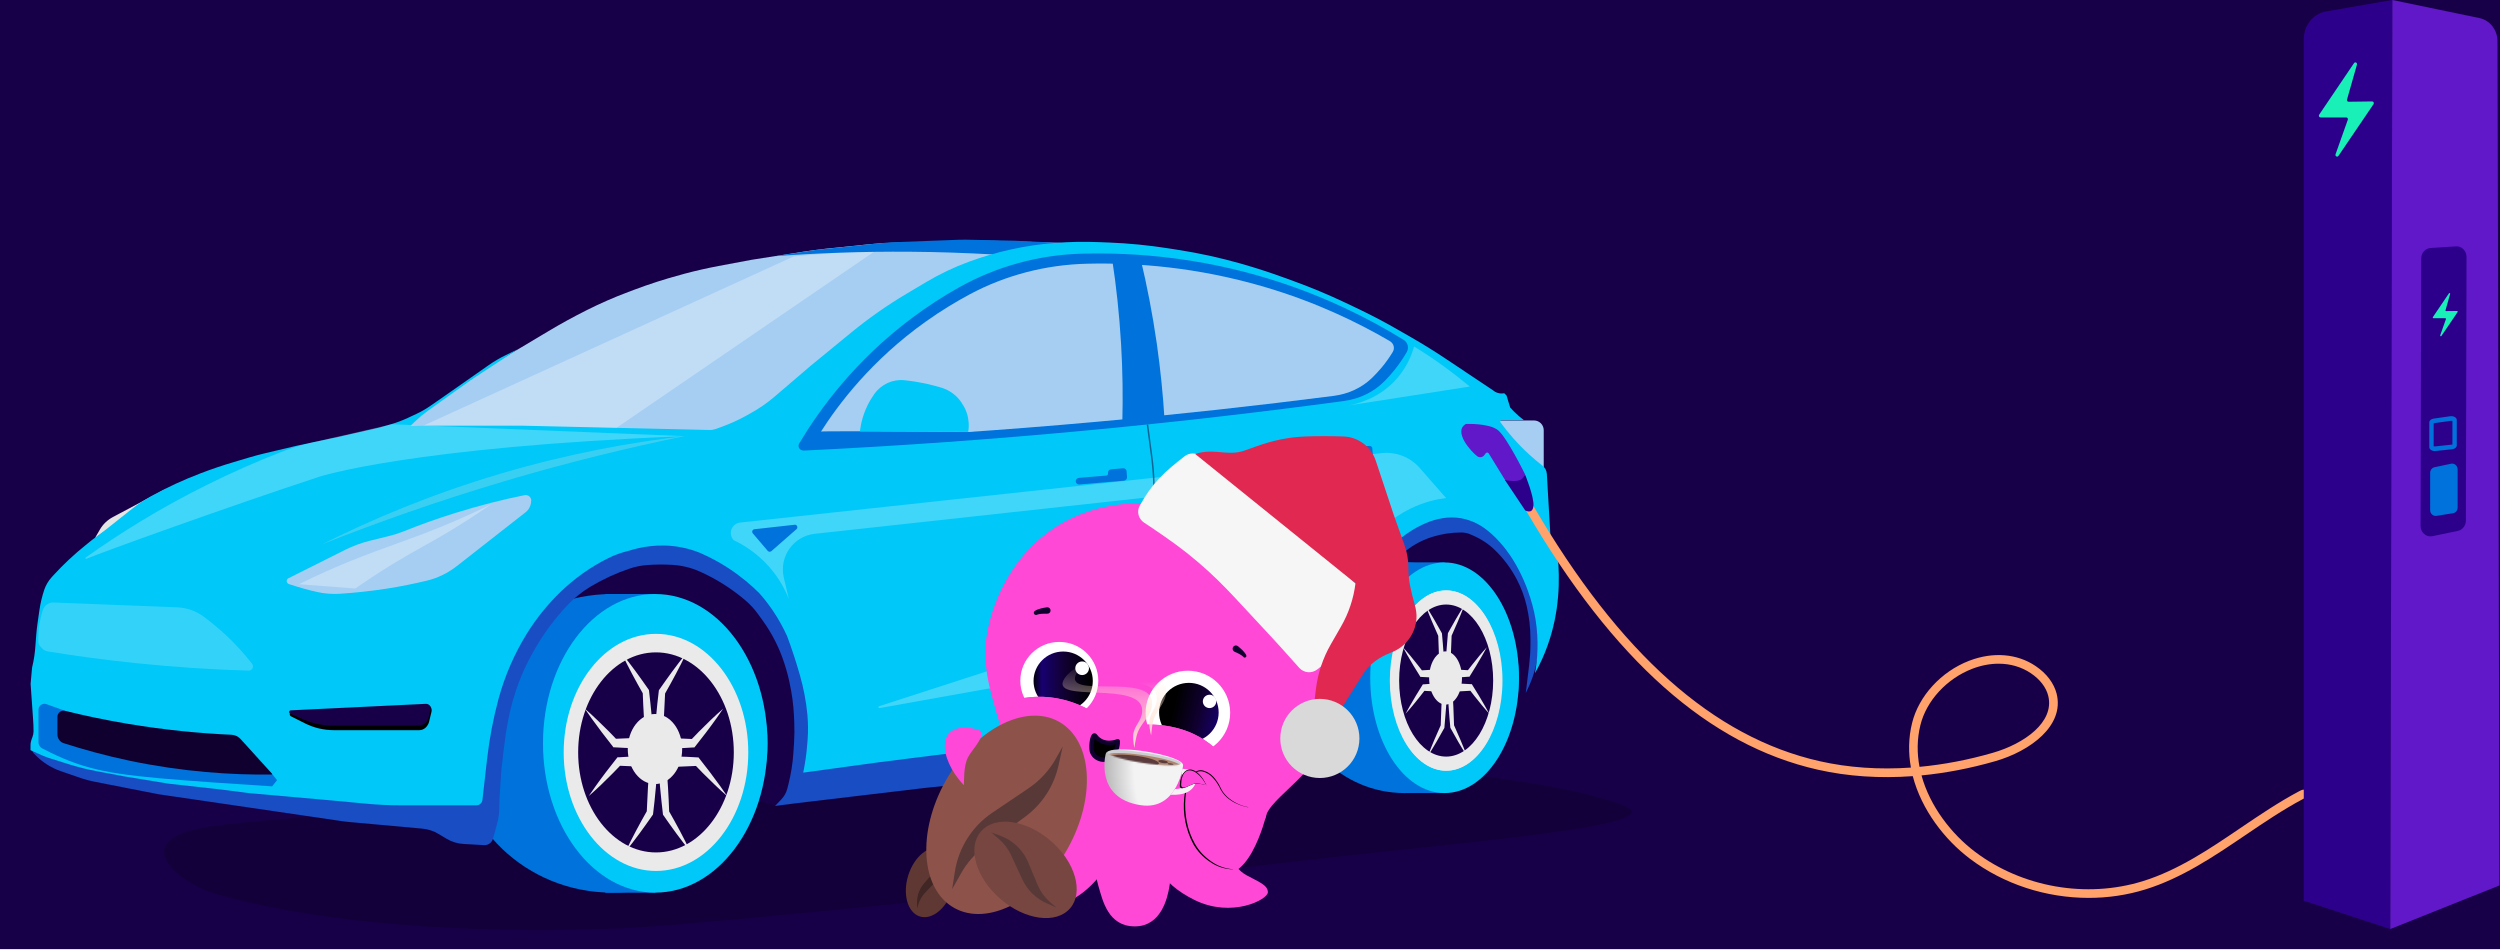 <svg xmlns="http://www.w3.org/2000/svg" fill="none" viewBox="0 0 1720 654" height="654" width="1720">
<rect fill="#180048" height="653" width="1720"></rect>
<path fill="#100030" d="M940.078 527.085C940.078 527.085 1062.2 532.918 1117.32 554.282C1154.54 568.684 993.172 580.616 897.388 592.072C822.086 601.058 486.484 636.438 427.86 638.759C230.524 646.555 140.24 612.306 140.24 612.306C110.69 598.291 96.212 575.885 143.361 568.744C250.086 552.527 940.078 527.115 940.078 527.115V527.085Z" opacity="0.53"></path>
<path fill="#180048" d="M1061.64 406.277L1024.6 327.692L421.142 336.173L326.725 488.85L533.217 554.342L1049.78 476.709L1061.64 406.307V406.277Z"></path>
<path fill="#0072DB" d="M314.21 511.405C314.21 454.661 362.073 408.688 421.143 408.688C480.213 408.688 528.075 454.69 528.075 511.405C528.075 568.119 480.213 614.122 421.143 614.122C362.102 614.122 314.21 568.119 314.21 511.405Z"></path>
<path fill="#0072DB" d="M993.885 545.564H966.356V386.906H993.885V545.564Z"></path>
<path fill="#0072DB" d="M450.811 614.181H416.445V408.658H450.811V614.181Z"></path>
<path fill="#0072DB" d="M887.696 466.295C887.696 422.494 922.924 386.966 966.357 386.966C1009.82 386.966 1045.05 422.494 1045.05 466.295C1045.05 510.095 1009.82 545.624 966.357 545.624C922.895 545.624 887.696 510.095 887.696 466.295Z"></path>
<path fill="#00C8F8" d="M942.723 466.295C942.723 422.494 965.644 386.966 993.886 386.966C1022.16 386.966 1045.05 422.494 1045.05 466.295C1045.05 510.095 1022.16 545.624 993.886 545.624C965.614 545.624 942.723 510.095 942.723 466.295Z"></path>
<path fill="#E5E5E5" d="M956.191 468.259C956.191 434.04 973.552 406.278 994.956 406.278C1016.36 406.278 1033.72 434.04 1033.72 468.259C1033.72 502.478 1016.36 530.24 994.956 530.24C973.552 530.24 956.191 502.478 956.191 468.259Z"></path>
<path fill="#184DC4" d="M1057.77 452.131L1061.7 424.339L1049.36 351.169L935.321 333.346L719.553 379.616L432.735 322.157L79.504 466.056L23.407 514.29C22.188 515.362 22.129 517.206 23.259 518.337L25.072 520.152C29.799 524.824 35.507 528.365 41.839 530.567L55.573 535.298C58.546 536.31 61.578 537.143 64.64 537.738L108.787 546.397L234.745 564.875C236.648 565.143 238.61 565.411 240.513 565.56L290.396 570.082C294.469 570.44 298.393 571.719 301.901 573.861L306.985 576.926C310.641 579.158 314.774 580.438 319.025 580.646L333.086 581.449C335.881 581.598 338.437 579.753 339.181 577.045L341.886 567.226C342.986 563.358 343.521 559.37 343.521 555.353C343.521 552.646 343.64 549.878 343.788 547.171L344.948 529.555L346.583 515.451C347.385 508.488 348.426 501.614 349.764 494.771C351.458 486.082 353.896 477.483 357.077 469.181C359.306 463.289 361.893 457.606 364.866 452.101C368.106 446.06 371.644 440.169 375.568 434.545C380.116 428.028 385.17 421.81 390.67 416.067C395.278 411.246 400.48 407.11 406.188 403.659C414.72 398.57 423.728 394.375 433.181 391.191C437.046 389.852 441.089 389.078 445.162 388.751C451.048 388.334 456.934 388.275 462.761 388.632C469.241 389.048 475.603 390.596 481.519 393.244C492.757 398.273 503.191 404.878 512.585 412.823C515.974 415.68 519.007 418.983 521.593 422.583L524.922 427.195C530.482 434.932 534.941 443.382 538.241 452.339L538.389 452.756C540.232 457.844 541.778 463.111 542.938 468.407L543.205 469.687C544.84 477.066 545.851 484.594 546.238 492.182L546.446 496.705C546.654 501.525 546.594 506.375 546.297 511.196L545.821 518.248C545.346 525.479 544.186 532.59 542.432 539.583L541.63 542.707C540.946 545.355 539.549 547.855 537.646 549.878L533.246 554.49L546.832 552.735L636.909 542.023L736.32 531.876L795.747 525.657L851.457 519.766C853.538 519.557 855.649 519.408 857.73 519.349L883.593 518.605L887.518 521.67L893.939 522.265C897.863 522.592 901.847 522.146 905.592 520.896C907.406 520.301 908.922 519.141 909.933 517.564L911.36 515.451C913.322 512.475 914.749 509.232 915.67 505.84L917.722 498.103C917.9 497.478 918.048 496.883 918.138 496.258L923.013 472.96L926.61 455.553C927.77 450.048 929.137 444.573 930.743 439.157L932.288 434.069C934.369 427.076 937.075 420.322 940.345 413.865L941.772 411.038C943.318 407.973 945.071 404.938 946.974 402.022L947.509 401.219C952.177 393.988 957.795 387.382 964.157 381.58C970.251 376.015 977.505 371.82 985.413 369.38C991.834 367.356 998.553 366.345 1005.3 366.345C1007.53 366.345 1009.7 366.761 1011.72 367.684L1013.68 368.547C1019.3 370.987 1024.45 374.438 1028.79 378.723C1034.67 384.496 1039.61 391.131 1043.47 398.451C1046.5 404.224 1048.82 410.383 1050.31 416.751C1052.06 424.22 1052.96 431.867 1052.96 439.574V442.966C1052.96 447.846 1052.63 452.726 1052.06 457.546L1049.74 476.768L1051.44 473.168C1054.56 466.592 1056.7 459.54 1057.68 452.25H1057.74L1057.77 452.131Z"></path>
<path fill="#A6CEF2" d="M1028.04 289.278H1055.39C1059.11 289.278 1062.08 292.313 1062.08 295.973V324.746L1028.04 289.307V289.278Z"></path>
<path fill="#E5E5E5" d="M114.375 336.172L65.294 370.243L68.683 364.411C70.793 360.691 73.945 357.716 77.69 355.722L114.315 336.202H114.375V336.172Z"></path>
<path fill="#A6CEF2" d="M730.255 167.13L684.979 165.702C679.479 165.553 674.009 165.553 668.48 165.643L617.436 166.863C610.331 167.071 603.226 167.488 596.181 168.231L568.296 171.088C563.034 171.683 557.802 172.368 552.599 173.171L517.133 178.735L494.451 182.99C486.603 184.478 478.814 186.234 471.084 188.287L468.022 189.15C457.38 192.006 446.826 195.398 436.481 199.296L432.2 200.903C422.449 204.563 412.906 208.759 403.572 213.43C394.713 217.894 386.032 222.625 377.53 227.713L358.236 239.229L351.607 243.097C344.442 247.352 337.397 251.786 330.559 256.517L306.717 272.912L282.697 289.099L277.762 299.127H508.75L730.255 167.22L730.314 167.16L730.255 167.13Z"></path>
<path fill-opacity="0.3" fill="white" d="M604.058 171.325L417.276 299.037H277.732L546.178 176.384L607.031 171.325H604.058Z"></path>
<path fill="white" d="M294.678 495.069C293.816 498.401 291.081 500.752 287.959 500.752H229.157C222.32 500.752 215.542 499.205 209.269 496.229L199.667 491.677C198.507 491.141 198.805 489.177 200.083 489.118L292.954 484.178C295.183 484.029 296.819 486.35 296.254 488.701L294.678 495.069Z" opacity="0.25"></path>
<path fill="#0072DB" d="M682.422 175.045L687.892 181.413L730.314 167.19L698.297 165.612L664.853 164.898C663.337 164.869 661.791 164.898 660.275 164.928L616.277 166.594C614.018 166.624 611.758 166.743 609.529 166.981L596.27 168.261L561.488 171.921C552.005 173.349 542.551 174.837 533.068 176.265C562.231 174.152 593.357 172.932 626.325 173.2C645.738 173.349 664.437 174.004 682.422 175.015L682.482 175.075L682.422 175.045Z"></path>
<path fill="#00C8F8" d="M1056.14 462.843C1057.77 453.649 1058.84 440.824 1056.41 425.916C1055.87 422.673 1052.63 403.897 1040.86 385.002C1039.64 383.038 1034.5 374.855 1026.38 367.506C1022.37 363.905 1019.07 361.733 1015.8 360.067C1012.14 358.252 1009.11 357.478 1008.36 357.24C999.892 355.008 992.817 356.377 989.814 357.032C985.087 358.043 981.758 359.531 978.934 360.811C975.753 362.239 965.734 367.119 955.329 377.95C952 381.491 948.076 386.133 943.289 393.75C929.555 415.621 924.055 437.194 918.734 458.439C916.653 466.771 915.137 474.091 914.007 479.923L913.204 484.118C912.877 485.815 911.45 487.154 909.696 487.362L842.54 495.217L761.055 504.769L605.398 524.348L552.601 531.579C553.939 525.152 554.89 518.635 555.366 512.119L555.633 508.935C556.05 503.192 555.99 497.419 555.485 491.676C554.593 482.482 552.898 473.436 550.342 464.569C547.755 455.493 544.842 446.537 541.542 437.729C539.045 432.254 535.775 426.005 531.256 419.429C528.224 415.085 525.221 411.247 522.308 408.033C517.046 402.766 510.179 396.845 501.469 391.102C494.423 386.43 487.675 383.038 481.848 380.479C478.132 378.932 473.851 377.563 468.976 376.611C453.547 373.576 440.407 376.462 432.618 378.932C427.683 380.092 422.867 381.788 418.349 384.08C406.309 390.09 395.339 397.886 385.707 407.17C376.848 415.71 369.119 425.321 362.578 435.765C353.898 449.78 347.268 465.015 342.958 480.935C339.301 494.533 336.715 508.25 335.109 522.206L331.929 550.266C331.72 552.438 329.848 554.074 327.677 554.074H276.307C268.31 554.074 260.283 553.717 252.346 552.973L227.493 550.652L171.188 545.653L151.775 543.154L115.923 539.167L85.541 534.168L66.128 530.508C59.826 529.347 53.613 527.74 47.459 525.836L32.833 521.224C31.822 520.897 30.811 520.48 29.8 520.063L21.001 516.136V512.684C21.001 511.196 21.328 509.649 21.863 508.28L22.339 507.06C22.814 505.781 23.082 504.471 23.082 503.132C23.082 500.335 22.963 497.509 22.755 494.741L21.061 470.49L22.071 459.302C22.695 456.803 23.231 454.095 23.647 451.179C24.003 448.679 24.241 446.299 24.39 444.067C24.717 439.128 25.074 434.188 25.757 429.308L27.125 419.757C27.809 414.996 28.938 410.324 30.454 405.742C31.554 402.558 33.279 399.642 35.538 397.142L36.757 395.803C43.594 388.335 51.026 381.372 58.904 375.064L62.977 371.761L72.312 364.768L91.278 349.741C95.084 346.706 99.216 343.999 103.527 341.618C114.704 335.399 126.387 330.043 138.368 325.49C145.681 322.723 152.994 320.224 160.486 318.022L171.128 314.838C174.785 313.737 178.501 312.755 182.217 311.862L204.602 306.566L232.428 300.674L258.619 294.723C260.194 294.396 261.8 293.979 263.375 293.503L269.618 291.688C273.394 290.587 276.991 289.188 280.528 287.552L286.623 284.695C289.922 283.148 293.044 281.363 296.017 279.28L305.292 272.852L336.001 251.369C339.777 248.721 343.731 246.37 347.863 244.376L356.038 240.389L323.961 261.456L294.233 282.731C291.32 284.814 288.615 287.076 286.028 289.516L282.52 292.848H358.714L488.18 295.824C489.667 295.883 491.093 295.616 492.431 295.14L496.771 293.563C502.271 291.539 507.682 289.159 512.825 286.302L515.679 284.725C521.922 281.333 527.867 277.256 533.278 272.585L557.506 251.845L585.599 228.814C597.58 218.995 610.244 210.098 623.562 202.183L637.356 193.97C646.691 188.465 656.442 183.793 666.609 180.074C685.546 173.111 705.255 168.767 725.352 167.19C735.697 166.327 746.013 166.178 756.418 166.595L763.107 166.862C776.573 167.398 790.04 168.707 803.388 170.79L810.226 171.861C824.703 174.093 839.003 177.217 853.124 181.205L854.551 181.621C864.272 184.389 873.844 187.513 883.328 190.965L890.016 193.405C901.997 197.749 913.829 202.688 925.393 208.163L932.766 211.675C942.368 216.227 951.792 221.107 961.037 226.433L970.847 232.057C978.844 236.669 986.693 241.49 994.392 246.638L1027 268.389C1027.69 268.984 1029.17 270.145 1031.4 270.561C1032.89 270.829 1034.17 270.71 1034.94 270.561L1036.49 272.109L1038.98 280.321C1039.73 281.214 1040.56 282.077 1041.42 282.969C1043.8 285.35 1046.18 287.373 1048.47 289.069H1033.1C1032.3 289.069 1031.82 289.932 1032.3 290.557C1037.38 297.52 1043.89 305.197 1052.18 312.785C1055.25 315.552 1058.28 318.081 1061.19 320.372C1063 321.741 1064.1 323.765 1064.22 326.056C1065.12 341.588 1066.04 357.151 1066.93 372.683C1066.93 374.171 1067.14 376.73 1068.36 379.527C1068.89 380.747 1069.52 381.818 1070.17 382.651C1071.45 384.347 1072.07 386.46 1072.19 388.602C1073.26 406.545 1071.66 429.457 1061.22 452.905C1059.62 456.505 1057.92 459.897 1056.14 463.081L1056.08 462.873L1056.14 462.843Z"></path>
<path fill="black" d="M295.273 496.378C294.41 499.889 291.646 502.359 288.524 502.359H229.603C222.736 502.359 215.958 500.752 209.685 497.598L200.083 492.777C198.923 492.152 199.221 490.129 200.499 490.069L293.578 484.892C295.808 484.773 297.443 487.183 296.878 489.653L295.273 496.318V496.378Z"></path>
<path fill="#180048" d="M294.678 494.087C293.816 497.122 291.081 499.235 287.959 499.235H229.157C222.32 499.235 215.542 497.866 209.269 495.158L199.667 491.022C198.507 490.486 198.805 488.731 200.083 488.701L292.954 484.238C295.183 484.119 296.819 486.202 296.254 488.314L294.678 494.057V494.117V494.087Z"></path>
<path fill="#A6CEF2" d="M365.519 344.474C365.519 342.034 363.289 340.189 360.911 340.666C346.166 343.641 330.261 347.628 313.405 352.865C300.355 356.912 288.226 361.316 277.078 365.809C274.521 366.821 271.935 367.654 269.229 368.368L253.919 372.177C248.241 373.605 242.741 375.688 237.48 378.277L198.417 397.856C196.722 398.719 196.93 401.189 198.744 401.843C201.984 402.915 205.432 403.956 208.97 404.968C212.092 405.86 215.183 406.604 218.156 407.289C223.299 408.449 228.561 408.836 233.793 408.509C243.752 407.884 254.633 406.753 266.138 404.968C276.007 403.42 285.283 401.516 293.815 399.463C301.276 397.648 308.233 394.196 314.268 389.495L361.506 352.508C364.003 350.604 365.43 347.628 365.43 344.504H365.549L365.519 344.474Z"></path>
<path fill="#00C8F8" d="M373.577 511.404C373.577 454.66 408.151 408.687 450.811 408.687C493.471 408.687 528.045 454.69 528.045 511.404C528.045 568.148 493.471 614.121 450.811 614.121C408.151 614.121 373.577 568.119 373.577 511.404Z"></path>
<path fill="#E5E5E5" d="M390.58 515.124C390.58 473.168 417.96 439.127 451.761 439.127C485.562 439.127 512.941 473.138 512.941 515.124C512.941 557.079 485.562 591.12 451.761 591.12C417.96 591.12 390.58 557.109 390.58 515.124Z"></path>
<path fill="white" d="M542.909 412.913L539.253 397.35C535.923 382.978 545.882 368.844 560.568 367.267L909.072 329.12C916.86 328.257 924.352 332.304 928.008 339.207C933.508 349.562 938.978 359.947 944.448 370.302C948.937 364.887 957.321 356.347 970.312 349.979C979.914 345.248 988.773 343.403 994.927 342.659L976.793 321.979C970.282 314.51 960.472 310.672 950.602 311.743L509.257 359.501C506.284 359.828 504.173 361.792 503.252 364.173C502.3 366.761 502.895 369.648 504.738 371.641C510.624 374.409 520.167 379.824 529.026 389.792C536.755 398.481 540.858 407.199 543.028 412.972L542.909 412.913Z" opacity="0.25"></path>
<path fill="white" d="M605.101 487.154C604.298 487.273 604.001 486.142 604.774 485.874L886.538 394.673C891.562 393.096 896.705 396.785 896.705 402.112V408.271C896.705 423.655 885.676 436.867 870.515 439.574L605.071 487.184L605.101 487.154Z" opacity="0.25"></path>
<path fill="white" d="M58.874 383.633C82.032 367.119 109.709 349.831 141.994 333.763C159.861 324.836 177.103 317.367 193.364 311C200.261 308.292 207.307 306.12 214.531 304.483L269.617 291.867C396.795 297.074 471.115 300.079 471.115 300.079C281.806 307.548 219.466 328.05 219.466 328.05C155.104 349.236 70.171 379.944 59.379 384.467C58.904 384.675 58.517 383.991 58.963 383.663H58.904L58.874 383.633Z" opacity="0.25"></path>
<path fill-opacity="0.3" fill="white" d="M337.991 346.884C293.518 377.443 288.821 374.349 244.347 404.908L205.701 401.932C260.133 375.033 283.559 373.753 337.991 346.884Z"></path>
<path fill="#E5E5E5" d="M347.238 331.025C301.427 344.623 259.391 359.471 221.339 374.587C254.843 357.775 296.343 340.041 345.276 325.609C392.306 311.773 435.085 304.185 471.175 300.019C432.528 307.934 391.027 318.022 347.238 330.995V331.025Z" opacity="0.25"></path>
<path fill="#0072DB" d="M187.12 532.353L44.663 488.998L31.939 484.446C29.293 483.494 26.469 485.457 26.469 488.314V510.601C26.469 512.416 27.42 513.993 28.966 514.856C32.504 516.701 37.35 519.141 43.176 521.64C67.019 531.787 87.59 534.168 148.087 538.423C162.714 539.434 175.854 540.268 187.21 541.011L190.599 536.756L187.15 532.353H187.091H187.12Z"></path>
<path fill="#100030" d="M187.24 532.412L165.509 508.429C163.933 506.674 161.704 505.632 159.296 505.513C137.624 504.561 113.663 502.27 87.948 497.985C72.638 495.426 58.22 492.361 44.753 489.058C42.048 488.374 39.491 490.427 39.491 493.194V505.245C39.491 508.013 41.245 510.512 43.891 511.345C57.625 515.749 72.668 519.885 88.959 523.337C125.851 531.073 159.266 533.216 186.973 532.888C187.181 532.888 187.181 532.353 187.181 532.353L187.24 532.412Z"></path>
<path fill="white" d="M28.075 445.168C27.064 444.156 26.38 442.787 26.38 441.359C26.261 437.967 26.439 433.92 27.123 429.427C27.718 425.886 28.491 422.702 29.412 419.875C30.483 416.572 33.485 414.371 36.933 414.519C65.294 415.62 93.596 416.751 121.956 417.852C128.586 418.12 134.888 420.351 140.18 424.279C143.628 426.838 147.136 429.635 150.733 432.76C160.127 440.883 167.53 449.096 173.416 456.653C174.962 458.617 173.535 461.414 171.097 461.385C146.72 460.7 120.797 459.064 93.536 456.237C72.28 454.065 52.035 451.297 32.831 448.173C31.463 447.905 30.185 447.28 29.174 446.269L28.075 445.168V445.227V445.168Z" opacity="0.2"></path>
<path fill="#100030" d="M782.637 502.388H783.648V496.705C783.648 490.545 784.273 484.267 785.491 478.018L787.662 467.247C788.91 461.206 789.207 455.076 788.583 449.006L788.107 444.454C787.691 440.585 787.632 436.658 787.959 432.76L793.994 352.806C794.945 339.892 794.588 326.799 792.864 313.975L789.951 291.955L788.94 292.074L791.853 314.094C793.548 326.859 793.904 339.862 792.953 352.717L786.918 432.67C786.591 436.628 786.651 440.615 787.067 444.543L787.543 449.096C788.167 455.047 787.87 461.087 786.651 467.038L784.481 477.81C783.232 484.118 782.608 490.456 782.608 496.705V502.388H782.637Z" opacity="0.5"></path>
<path fill="#180048" d="M392.752 517.654C392.752 476.114 418.943 442.461 451.287 442.461C483.602 442.461 509.822 476.114 509.822 517.654C509.822 559.193 483.632 592.846 451.287 592.846C418.973 592.846 392.752 559.193 392.752 517.654Z"></path>
<path fill="#EAEAEA" d="M514.815 517.653C514.815 472.722 486.336 436.092 451.316 436.092C416.266 436.092 387.817 472.692 387.817 517.653C387.817 562.584 416.326 599.213 451.316 599.213C486.366 599.213 514.815 562.614 514.815 517.653ZM504.857 517.653C504.857 555.591 480.836 586.478 451.316 586.478C421.796 586.478 397.775 555.591 397.775 517.653C397.775 479.714 421.796 448.828 451.316 448.828C480.836 448.828 504.857 479.714 504.857 517.653Z"></path>
<path fill="#EAEAEA" d="M472.125 449.542C465.614 457.457 459.282 466.325 453.307 474.894C452.504 481.113 451.939 487.243 451.345 493.462C450.721 500.633 450.126 507.893 449.591 515.065C458.658 515.065 467.725 514.916 476.792 514.261H477.744L478.279 513.577C482.738 508.012 488.684 500.216 492.846 494.325C494.421 492.093 496.026 489.861 497.513 487.6C492.102 492.212 485.74 498.431 480.657 503.579L475.246 509.203L476.792 508.459C468.795 507.983 460.739 507.774 452.712 507.774L455.536 511.762C456.428 499.978 457.172 488.195 457.617 476.412L457.142 477.9C462.344 468.765 467.576 459.124 472.155 449.453V449.572L472.125 449.542Z"></path>
<path fill="#EAEAEA" d="M427.652 449.304C432.201 458.975 437.463 468.616 442.665 477.751L442.19 476.263C442.606 488.106 443.349 499.829 444.271 511.613L447.065 507.625C439.068 507.625 431.012 507.834 422.985 508.31L424.531 509.054L419.12 503.43C413.978 498.342 407.616 492.063 402.265 487.451C403.811 489.742 405.327 491.974 406.932 494.176C411.124 500.068 417.069 507.864 421.499 513.428L422.034 514.172H422.985C432.052 514.767 441.119 514.916 450.187 514.916C449.651 507.744 449.116 500.484 448.433 493.313C447.838 487.094 447.214 480.905 446.47 474.745C440.465 466.146 434.163 457.279 427.652 449.393V449.274V449.304Z"></path>
<path fill="#EAEAEA" d="M474.949 585.943C470.401 576.272 465.139 566.631 459.936 557.496L460.412 558.984C459.996 547.141 459.252 535.417 458.331 523.634L455.536 527.621C463.533 527.621 471.59 527.413 479.616 526.937L478.071 526.193L483.481 531.817C488.624 536.905 494.986 543.184 500.337 547.796C498.791 545.504 497.275 543.273 495.67 541.071C491.478 535.179 485.532 527.383 481.103 521.819L480.568 521.075H479.616C470.549 520.48 461.482 520.331 452.415 520.331C452.95 527.502 453.485 534.763 454.169 541.934C454.764 548.153 455.388 554.342 456.131 560.501C462.136 569.101 468.439 577.968 474.949 585.853V585.972V585.943Z"></path>
<path fill="#EAEAEA" d="M430.446 585.735C436.957 577.82 443.289 568.952 449.264 560.383C450.067 554.223 450.632 548.034 451.227 541.815C451.851 534.644 452.445 527.384 452.98 520.212C443.913 520.212 434.846 520.361 425.779 521.016H424.828L424.293 521.7C419.834 527.265 413.888 535.061 409.726 540.952C408.121 543.184 406.545 545.416 405.059 547.677C410.469 543.065 416.831 536.846 421.914 531.698L427.325 526.074L425.779 526.818C433.776 527.294 441.832 527.503 449.859 527.503L447.035 523.515C446.143 535.299 445.4 547.082 444.954 558.865L445.43 557.377C440.227 566.512 434.995 576.153 430.417 585.824V585.705L430.446 585.735Z"></path>
<path fill="#EAEAEA" d="M431.904 515.332C431.904 502.031 440.288 491.23 450.603 491.23C460.949 491.23 469.332 502.001 469.332 515.332C469.332 528.663 460.949 539.434 450.603 539.434C440.258 539.434 431.904 528.663 431.904 515.332Z"></path>
<path fill="#180048" d="M959.639 468.199C959.639 436.628 975.455 411.038 994.956 411.038C1014.46 411.038 1030.27 436.628 1030.27 468.199C1030.27 499.77 1014.46 525.36 994.956 525.36C975.455 525.36 959.639 499.77 959.639 468.199Z"></path>
<path fill="#EAEAEA" d="M1033.28 468.199C1033.28 433.98 1016.09 406.158 994.956 406.158C973.819 406.158 956.636 433.95 956.636 468.199C956.636 502.418 973.878 530.24 994.956 530.24C1016.12 530.24 1033.28 502.448 1033.28 468.199ZM994.956 415.918C1012.82 415.918 1027.3 439.366 1027.3 468.229C1027.3 497.092 1012.82 520.539 994.956 520.539C977.089 520.539 962.611 497.092 962.611 468.229C962.611 439.366 977.148 415.918 994.956 415.918Z"></path>
<path fill="#EAEAEA" d="M1007.53 416.305C1003.61 422.345 999.801 429.1 996.174 435.616C995.758 440.348 995.372 445.019 995.015 449.721C994.658 455.196 994.272 460.701 993.945 466.176C999.385 466.176 1004.91 466.057 1010.38 465.58H1010.98L1011.31 465.045C1014.01 460.79 1017.58 454.868 1020.11 450.405C1021.06 448.768 1022.01 447.072 1022.93 445.317C1019.69 448.828 1015.82 453.529 1012.76 457.457L1009.46 461.712L1010.35 461.117C1005.54 460.76 1000.66 460.582 995.818 460.582L997.512 463.617C998.047 454.69 998.463 445.733 998.731 436.777L998.463 437.937C1001.58 431.034 1004.77 423.655 1007.53 416.335V416.275V416.305Z"></path>
<path fill="#EAEAEA" d="M980.686 416.424C983.45 423.744 986.631 431.064 989.753 438.027L989.485 436.866C989.693 445.823 990.169 454.809 990.704 463.706L992.399 460.671C987.583 460.671 982.707 460.82 977.861 461.207L978.753 461.802L975.453 457.547C972.391 453.679 968.527 448.888 965.286 445.406C966.178 447.102 967.13 448.799 968.111 450.495C970.667 455.018 974.205 460.909 976.91 465.135L977.237 465.73H977.832C983.302 466.146 988.801 466.265 994.271 466.265C993.944 460.79 993.647 455.226 993.201 449.81C992.844 445.079 992.518 440.378 992.042 435.706C988.445 429.13 984.61 422.435 980.686 416.395V416.454V416.424Z"></path>
<path fill="#EAEAEA" d="M1009.2 520.004C1006.43 512.684 1003.25 505.364 1000.13 498.401L1000.4 499.562C1000.19 490.605 999.713 481.619 999.178 472.722L997.484 475.757C1002.3 475.757 1007.18 475.608 1012.02 475.222L1011.13 474.626L1014.43 478.882C1017.49 482.75 1021.36 487.54 1024.6 491.022C1023.7 489.326 1022.75 487.63 1021.77 485.934C1019.21 481.411 1015.68 475.519 1012.97 471.294L1012.64 470.699H1012.05C1006.58 470.282 1001.08 470.163 995.611 470.163C995.938 475.638 996.235 481.203 996.681 486.618C997.038 491.349 997.365 496.051 997.84 500.722C1001.44 507.298 1005.27 513.993 1009.2 520.034V519.974V520.004Z"></path>
<path fill="#EAEAEA" d="M982.381 520.093C986.305 514.053 990.11 507.298 993.737 500.782C994.153 496.05 994.54 491.379 994.897 486.677C995.253 481.202 995.64 475.697 995.967 470.222C990.497 470.222 984.997 470.341 979.527 470.818H978.933L978.606 471.353C975.9 475.608 972.333 481.53 969.806 485.993C968.855 487.63 967.903 489.326 966.982 491.081C970.222 487.57 974.087 482.869 977.149 478.941L980.449 474.686L979.557 475.281C984.373 475.638 989.248 475.817 994.094 475.817L992.399 472.781C991.864 481.708 991.448 490.665 991.181 499.621L991.448 498.461C988.327 505.364 985.146 512.743 982.381 520.063V520.123V520.093Z"></path>
<path fill="#EAEAEA" d="M983.242 466.443C983.242 456.326 988.296 448.144 994.539 448.144C1000.78 448.144 1005.84 456.326 1005.84 466.443C1005.84 476.56 1000.78 484.743 994.539 484.743C988.296 484.743 983.242 476.56 983.242 466.443Z"></path>
<path fill="#0072DB" d="M552.659 310.017C616.426 306.952 682.75 302.31 751.422 295.794C811.324 290.11 869.175 283.386 924.886 275.828C935.38 274.399 945.131 269.728 952.563 262.229C954.852 259.908 957.171 257.349 959.46 254.493C962.849 250.238 965.614 246.102 967.843 242.233C969.538 239.317 968.587 235.598 965.733 233.842C942.396 219.47 911.984 203.968 874.645 192.333C825.356 177.009 780.377 173.617 744.822 174.509C714.856 175.253 685.663 183.198 659.532 197.897C649.127 203.729 638.336 210.633 627.366 218.845C588.036 248.304 563.807 281.719 549.865 305.078C548.527 307.25 550.192 310.017 552.718 309.898V309.958L552.659 310.017Z"></path>
<path fill="#A6CEF2" d="M566.543 303.025C626.713 300.198 689.261 296.062 754.039 290.23C810.552 285.141 865.104 279.101 917.693 272.346C927.563 271.067 936.778 266.871 943.794 260.147C945.964 258.064 948.134 255.743 950.305 253.184C953.545 249.375 956.131 245.596 958.212 242.144C959.818 239.556 958.896 236.253 956.191 234.676C934.192 221.821 905.445 207.866 870.246 197.481C823.752 183.734 781.3 180.609 747.737 181.443C719.495 182.127 691.907 189.298 667.262 202.45C657.452 207.717 647.225 213.906 636.88 221.286C599.779 247.709 576.918 277.702 563.719 298.651C562.44 300.614 564.046 303.114 566.424 302.995H566.543V303.025Z"></path>
<path fill="#0072DB" d="M765.246 178.705H784.867C789.059 196.202 792.864 215.543 795.896 236.491C798.483 254.791 800.177 271.99 801.158 288.028L772.173 290.051C772.589 273.656 772.441 255.832 771.311 236.818C770.092 215.87 767.922 196.44 765.217 178.765L765.276 178.705H765.246Z"></path>
<path fill="#0072DB" d="M666.104 297.133C627.784 296.806 561.758 296.33 559.171 297.133C558.636 297.282 558.22 297.609 558.22 297.609C556.615 298.829 556.674 301.597 557.001 303.174C557.625 306.03 560.122 308.262 563.303 308.679L653.529 303.739C656.709 303.59 659.742 302.37 662.179 300.347L666.104 297.044"></path>
<path fill="white" d="M1011.19 265.92C1005.72 261.397 999.771 256.695 993.32 252.024C986.275 246.876 979.378 242.353 972.867 238.396C971.44 243.603 968.349 251.815 961.63 259.79C949.233 274.43 932.853 278.03 927.502 279.012L1011.22 265.949L1011.19 265.92Z" opacity="0.25"></path>
<path fill="#0072DB" d="M775.057 324.241L775.384 328.228C775.503 329.507 774.522 330.549 773.303 330.727H772.976L768.249 331.144L764.949 331.412L742.534 333.316C741.315 333.435 740.215 332.453 740.096 331.233C739.977 330.013 740.959 328.912 742.177 328.793L746.25 328.436L753.712 327.811L758.706 327.395C759.063 327.335 759.509 327.335 760.46 327.246C761.471 327.127 761.738 327.097 761.947 326.889C762.422 326.413 762.303 325.669 762.274 325.342C762.155 324.122 763.136 323.021 764.355 322.902L772.678 322.158C773.897 322.039 774.997 323.021 775.116 324.241L775.057 324.3V324.241Z"></path>
<path fill="#0072DB" d="M944.149 308.649L944.417 311.981C944.476 312.993 943.733 313.945 942.663 314.064H942.395L938.412 314.392L935.647 314.6L916.769 316.236C915.699 316.296 914.807 315.552 914.718 314.481C914.659 313.41 915.402 312.517 916.472 312.398L919.861 312.071L926.164 311.535L930.355 311.178C930.623 311.178 931.009 311.178 931.782 311.059C932.614 310.999 932.852 310.94 933.06 310.732C933.417 310.375 933.328 309.72 933.328 309.452C933.269 308.381 934.012 307.488 935.082 307.369L942.128 306.774C943.198 306.715 944.09 307.458 944.209 308.53L944.149 308.589V308.649Z"></path>
<path fill="#0072DB" d="M546.654 361.019C548.349 360.81 549.241 362.923 547.992 364.054L530.72 379.17C529.977 379.795 528.877 379.765 528.223 379.021L517.937 366.97C517.045 365.899 517.669 364.262 519.037 364.113L546.595 361.048H546.654V361.019Z"></path>
<path fill="#00C8F8" d="M591.634 296.806L666.103 297.133C666.103 297.133 668.482 286.867 661.704 277.375V277.256C658.463 272.168 653.38 268.448 647.612 266.693C644.58 265.8 641.399 264.937 638.07 264.193C632.51 262.973 627.249 262.11 622.314 261.605C614.198 260.712 606.29 264.431 601.534 271.037C600.642 272.376 599.69 273.804 598.769 275.322C593.775 283.862 592.199 291.926 591.604 296.746L591.634 296.806Z"></path>
<path fill="#FFA26B" d="M1050.99 347.183C1052.42 346.35 1054.24 346.826 1055.07 348.254C1114.38 449.811 1178.8 507.209 1252.02 523.724C1271.73 528.157 1292.86 529.616 1314.71 528.098C1312.9 518.13 1312.96 507.775 1315.52 497.39C1320.12 478.822 1335.52 462.01 1354.79 454.601C1371.11 448.323 1387.79 449.632 1400.54 458.261C1408.06 463.32 1413.17 470.104 1414.99 477.364C1420.4 499.294 1396.88 516.731 1372.74 523.694C1355.68 528.604 1338.67 531.877 1322 533.484C1327.82 554.789 1342.6 573.773 1358.89 586.092C1391.26 610.521 1435.44 618.228 1474.18 606.266C1498.55 598.738 1520.34 583.979 1541.39 569.697C1554.38 560.889 1567.85 551.784 1581.91 544.315C1582.39 544.077 1582.62 543.988 1583.22 543.69C1584.02 543.273 1585.06 543.214 1585.72 543.392C1586.52 543.63 1587.74 545.803 1587.98 546.606C1587.98 546.606 1588.06 547.856 1587.47 548.153C1586.55 548.6 1585.51 549.165 1584.71 549.582C1570.91 556.902 1557.59 565.918 1544.72 574.636C1523.29 589.157 1501.14 604.154 1475.93 611.95C1463.33 615.848 1450.16 617.752 1436.99 617.752C1407.82 617.752 1378.66 608.439 1355.32 590.823C1337.81 577.612 1322 557.08 1315.99 533.99C1293.22 535.656 1271.22 534.198 1250.68 529.556C1175.76 512.655 1110.09 454.363 1049.92 351.289C1049.09 349.861 1049.57 348.046 1050.99 347.213V347.183ZM1320.63 527.592C1337.16 526.045 1354.1 522.831 1371.08 517.922C1392.57 511.732 1413.65 496.854 1409.19 478.763C1407.76 472.931 1403.51 467.396 1397.21 463.171C1390.76 458.827 1383.12 456.625 1375.03 456.625C1369.15 456.625 1362.99 457.785 1356.9 460.136C1339.39 466.89 1325.39 482.066 1321.25 498.818C1318.85 508.548 1318.85 518.249 1320.63 527.592Z"></path>
<path fill="#6018C8" d="M1008.54 291.688C1008.54 291.688 1024.54 290.974 1030.69 296.033C1036.84 301.091 1049.24 326.354 1049.24 326.354L1046.56 333.019L1035.83 330.817C1035.83 330.817 1028.85 319.451 1024.51 312.369C1023.41 310.554 1022.28 311.446 1021.44 312.815C1020.37 314.571 1018.09 315.166 1016.42 313.946C1012.29 310.97 999.445 296.777 1008.57 291.659L1008.54 291.688Z"></path>
<path fill="#2D008C" d="M1049.21 326.383C1049.21 326.383 1055.51 341.648 1055.01 347.956C1054.5 354.264 1049.33 351.14 1049.33 351.14L1035.36 330.222C1047.61 332.721 1048.02 328.228 1049.21 326.354V326.383Z"></path>
<path fill="#2D008C" d="M1644.54 639.171L1585 619.665V27.006C1585 17.488 1591.52 9.383 1600.38 7.853L1645.95 0L1644.54 639.171Z"></path>
<path fill="#6018C8" d="M1718.28 28.326L1719.66 609.164L1644.53 639.171L1645.94 0L1705.88 12.443C1713.06 13.932 1718.25 20.582 1718.27 28.326H1718.28Z"></path>
<path fill="#2D008C" d="M1691.04 365.24L1673.47 368.897C1669.26 369.78 1665.33 366.358 1665.35 361.809L1665.79 177.815C1665.79 174.015 1668.6 170.87 1672.18 170.635L1689.75 169.508C1693.67 169.256 1696.97 172.56 1696.97 176.722L1696.53 358.186C1696.53 361.624 1694.22 364.576 1691.04 365.24Z"></path>
<path fill="#0072DB" d="M1687.64 353.107L1676.26 354.915C1673.99 355.276 1671.95 353.41 1671.95 350.98V325.353C1671.95 323.453 1673.21 321.822 1674.97 321.452L1686.35 319.039C1688.68 318.543 1690.85 320.426 1690.85 322.94V349.172C1690.85 351.14 1689.49 352.813 1687.65 353.107H1687.64Z"></path>
<path fill="#0072DB" d="M1686.51 289.495C1686.84 289.495 1687.09 289.553 1687.27 289.621V305.814C1687.14 305.864 1686.97 305.906 1686.76 305.923L1675.38 307.125C1675.29 307.134 1675.21 307.142 1675.11 307.142C1674.79 307.142 1674.54 307.083 1674.36 307.016V291.227C1674.47 291.184 1674.61 291.151 1674.78 291.126L1686.16 289.52C1686.28 289.503 1686.4 289.495 1686.51 289.495ZM1686.51 286.325C1686.27 286.325 1686.02 286.342 1685.77 286.375L1674.39 287.981C1672.63 288.225 1671.36 289.318 1671.36 290.579V307.664C1671.36 309.152 1673.08 310.32 1675.11 310.32C1675.3 310.32 1675.49 310.312 1675.68 310.287L1687.06 309.085C1688.9 308.891 1690.26 307.773 1690.26 306.461V288.973C1690.26 287.477 1688.53 286.316 1686.5 286.316L1686.51 286.325Z"></path>
<path fill="#18F0B8" d="M1619.57 43.418L1595.59 78.906C1595.05 79.697 1595.59 80.798 1596.51 80.798H1614.23C1615.02 80.798 1615.56 81.631 1615.29 82.412L1606.86 106.131C1606.4 107.434 1608.07 108.384 1608.84 107.249L1632.98 71.676C1633.53 70.877 1632.98 69.767 1632.05 69.784L1615.85 70.003C1615.08 70.011 1614.53 69.238 1614.75 68.464L1621.58 44.46C1621.95 43.165 1620.33 42.325 1619.58 43.418H1619.57Z"></path>
<path fill="#18F0B8" d="M1684.87 201.827L1673.84 218.146C1673.62 218.474 1673.84 218.928 1674.22 218.928H1682.36C1682.69 218.928 1682.91 219.273 1682.79 219.601L1678.86 230.682C1678.67 231.22 1679.36 231.616 1679.68 231.145L1690.82 214.733C1691.04 214.405 1690.82 213.943 1690.43 213.951L1682.97 214.052C1682.65 214.052 1682.43 213.732 1682.52 213.413L1685.69 202.256C1685.84 201.718 1685.17 201.373 1684.86 201.827H1684.87Z"></path>
<g clip-path="url(#clip0_2167_3155)">
<path fill="#FF48D6" d="M730.913 567.736C712.069 589.075 686.933 590.229 673.597 589.033L672.073 588.88C669.493 588.62 666.933 588.188 664.412 587.586C664.412 587.586 668.606 569.586 674.268 558.653C676.532 554.299 679.034 551.058 681.621 550.515L682.208 550.376C689.939 548.567 692.455 544.339 692.539 539.693C692.679 531.722 691.77 517.144 691.435 516.699L704.184 523.487L723.211 547.26C723.211 547.26 748.681 547.622 730.913 567.736Z"></path>
<path fill="#FF48D6" d="M920.896 490.255C910.132 533.043 872.946 547.44 870.569 563.062C843.267 575.261 752.791 597.934 702.743 556.537C696.369 551.279 696.55 523.389 691.476 516.698C691.518 515.305 691.461 513.911 691.308 512.525C690.553 505.5 687.632 496.89 684.696 487.138C680.376 472.672 676.028 455.688 678.782 437.673C685.367 394.871 725.32 325.904 829.134 351.777C932.947 377.65 928.935 458.247 920.897 490.254L920.896 490.255Z"></path>
<path fill="#FF48D6" d="M733.792 545.298C733.456 554.423 710.586 596.947 701.401 602.024C693.139 606.601 686.457 608.784 686.457 613.862C686.457 618.939 711.257 631.778 736.784 619.259C762.31 606.74 777.325 567.387 778.975 560.961C751.071 544.393 733.792 545.298 733.792 545.298Z"></path>
<path fill="#FF48D6" d="M842.401 574.636C842.736 583.775 848.174 596.892 857.345 602.025C865.621 606.602 872.303 608.785 872.303 613.863C872.303 618.94 847.49 631.779 821.976 619.26C796.464 606.74 794.115 591.203 792.409 584.776C820.313 568.223 842.401 574.636 842.401 574.636Z"></path>
<path fill="#FF48D6" d="M750.525 580.826C750.525 580.826 752.567 598.729 755.614 609.231C758.662 619.733 762.422 637.358 780.777 637.358C799.133 637.358 803.298 617.271 804.543 610.01C805.941 602.234 807.94 578.879 807.94 578.879C807.94 578.879 779.743 553.618 750.525 580.826Z"></path>
<path fill="#100030" d="M720.106 417.852C719.38 417.949 718.709 418.06 718.051 418.186C717.395 418.311 716.653 418.463 716.038 418.645C715.341 418.817 714.655 419.031 713.983 419.284C713.209 419.562 712.478 419.951 711.817 420.439C711.532 420.669 711.342 420.995 711.282 421.355C711.221 421.716 711.294 422.085 711.487 422.395C711.682 422.706 711.982 422.935 712.333 423.041C712.684 423.147 713.062 423.122 713.396 422.97L713.592 422.873C714.043 422.698 714.511 422.572 714.99 422.498C715.535 422.414 716.108 422.344 716.709 422.303C717.311 422.261 717.912 422.233 718.527 422.233H720.316C720.617 422.266 720.922 422.238 721.212 422.151C721.502 422.064 721.771 421.92 722.002 421.725C722.235 421.531 722.424 421.293 722.561 421.024C722.697 420.755 722.777 420.461 722.796 420.161C722.815 419.86 722.772 419.558 722.671 419.274C722.569 418.99 722.411 418.73 722.205 418.509C721.999 418.288 721.751 418.111 721.474 417.988C721.197 417.865 720.899 417.8 720.596 417.796C720.461 417.781 720.325 417.781 720.19 417.796L720.106 417.852Z"></path>
<path fill="#100030" d="M849.433 448.44C849.963 448.649 850.551 448.913 851.096 449.163C851.641 449.414 852.2 449.706 852.731 449.984C853.251 450.267 853.755 450.579 854.241 450.916C854.667 451.192 855.057 451.519 855.402 451.89L855.499 452.029C855.675 452.237 855.918 452.375 856.187 452.42C856.455 452.465 856.731 452.414 856.965 452.275C857.199 452.136 857.375 451.918 857.463 451.662C857.551 451.406 857.543 451.126 857.443 450.874C857.136 450.151 856.716 449.479 856.198 448.885C855.762 448.341 855.295 447.821 854.801 447.327C854.311 446.84 853.808 446.367 853.291 445.936C852.773 445.505 852.27 445.06 851.697 444.545C851.223 444.176 850.62 444.01 850.022 444.083C849.424 444.156 848.88 444.463 848.51 444.935C848.139 445.407 847.972 446.006 848.045 446.601C848.119 447.196 848.427 447.737 848.901 448.106C849.063 448.24 849.241 448.353 849.433 448.44Z"></path>
<path fill="white" d="M817.264 519.34C833.331 519.34 846.356 506.38 846.356 490.393C846.356 474.405 833.331 461.445 817.264 461.445C801.197 461.445 788.173 474.405 788.173 490.393C788.173 506.38 801.197 519.34 817.264 519.34Z"></path>
<path fill="url(#paint0_linear_2167_3155)" d="M817.944 510.596C829.263 510.596 838.438 501.466 838.438 490.204C838.438 478.941 829.263 469.811 817.944 469.811C806.625 469.811 797.45 478.941 797.45 490.204C797.45 501.466 806.625 510.596 817.944 510.596Z"></path>
<path fill="white" d="M832.162 487.159C834.71 487.159 836.775 485.104 836.775 482.569C836.775 480.033 834.71 477.978 832.162 477.978C829.614 477.978 827.549 480.033 827.549 482.569C827.549 485.104 829.614 487.159 832.162 487.159Z"></path>
<path fill="white" d="M728.802 495.028C743.619 495.028 755.629 483.077 755.629 468.334C755.629 453.592 743.619 441.64 728.802 441.64C713.986 441.64 701.976 453.592 701.976 468.334C701.976 483.077 713.986 495.028 728.802 495.028Z"></path>
<path fill="url(#paint1_linear_2167_3155)" d="M731.464 488.813C742.722 488.813 751.847 479.733 751.847 468.532C751.847 457.33 742.722 448.25 731.464 448.25C720.208 448.25 711.082 457.33 711.082 468.532C711.082 479.733 720.208 488.813 731.464 488.813Z"></path>
<path fill="white" d="M744.508 464.444C747.11 464.444 749.219 462.345 749.219 459.756C749.219 457.167 747.11 455.068 744.508 455.068C741.906 455.068 739.797 457.167 739.797 459.756C739.797 462.345 741.906 464.444 744.508 464.444Z"></path>
<path fill="#FF48D6" d="M747.367 516.979C744.655 527.732 769.273 532.169 799.091 539.625C828.91 547.081 846.623 553.146 849.265 542.407C851.907 531.668 838.766 508.146 808.891 500.676C779.017 493.206 750.065 506.226 747.367 516.979Z"></path>
<path fill="#FF48D6" d="M776.137 524.142C773.426 534.895 751.911 527.842 722.05 520.4C709.999 517.396 699.431 515.031 691.295 512.582C690.54 505.558 687.618 496.948 684.683 487.196C695.237 480.783 712.544 476.666 731.836 481.465C761.725 488.907 778.836 513.39 776.137 524.142Z"></path>
<path fill="#FF48D6" d="M839.172 517.839C832.182 528.786 820.998 537.731 801.217 533.877C780.247 529.788 776.711 514.709 777.451 499.658C787.907 497.802 798.637 498.153 808.947 500.688C820.479 503.373 830.979 509.331 839.172 517.839Z"></path>
<path fill="#FF48D6" d="M755.588 492.231C748.291 506.406 738.743 518.66 713.02 512.651C699.04 509.354 695.252 495.834 695.112 482.507C707.03 478.702 719.79 478.341 731.907 481.464C740.395 483.585 748.421 487.234 755.588 492.231Z"></path>
<path fill="black" d="M769.101 509.928C769.101 509.928 759.256 514.052 753.609 506.431C751.622 503.744 750.24 513.486 751.217 517.029C751.681 518.329 752.46 519.495 753.486 520.423C754.511 521.351 755.751 522.012 757.094 522.348C758.438 522.684 759.843 522.684 761.184 522.346C762.526 522.01 763.763 521.348 764.784 520.419C766.209 519.076 767.33 517.446 768.075 515.637C768.819 513.829 769.169 511.883 769.101 509.928Z"></path>
<path fill="#100030" d="M756.559 523.784C754.984 523.379 753.538 522.583 752.355 521.471C751.172 520.358 750.292 518.966 749.797 517.424C749.015 514.538 749.411 505.928 752.069 504.689C752.552 504.471 753.099 504.438 753.606 504.597C754.112 504.756 754.542 505.095 754.812 505.55C759.678 512.124 768.14 508.73 768.468 508.547C768.682 508.458 768.913 508.421 769.144 508.437C769.375 508.454 769.599 508.524 769.798 508.643C769.997 508.762 770.166 508.925 770.29 509.119C770.415 509.314 770.491 509.535 770.515 509.765C770.619 511.95 770.252 514.131 769.438 516.161C768.623 518.192 767.381 520.024 765.795 521.533C764.65 522.638 763.245 523.437 761.707 523.858C760.17 524.279 758.55 524.306 756.997 523.94L756.559 523.784ZM753.12 508.163C752.367 510.914 752.205 513.793 752.645 516.612C753.034 517.675 753.68 518.628 754.526 519.384C755.372 520.139 756.393 520.675 757.497 520.944C758.601 521.213 759.754 521.207 760.853 520.925C761.952 520.643 762.964 520.095 763.799 519.329C765.866 517.38 767.189 514.775 767.54 511.96C763.523 512.992 757.36 512.998 753.106 508.16L753.12 508.163Z"></path>
<path fill="#FF48D6" d="M871.338 560.267C845.462 556.261 840.373 534.324 825.695 531.639C811.016 528.955 808.15 576.389 832.978 596.656C857.806 616.924 871.338 560.267 871.338 560.267Z"></path>
<path fill="black" d="M858.827 555.326C853.371 554.312 848.304 551.812 844.19 548.107C842.198 546.214 840.605 543.943 839.507 541.43C838.289 538.9 836.712 536.557 834.823 534.474C832.923 532.367 830.453 530.85 827.708 530.107C826.284 529.772 824.79 529.899 823.444 530.468C822.119 531.06 820.958 531.962 820.061 533.097C818.33 535.321 817.062 537.865 816.328 540.581C815.537 543.25 815.012 545.989 814.763 548.761C813.573 559.908 815.8 571.153 821.151 581.019C823.989 585.863 827.918 589.987 832.629 593.065C837.236 596.264 842.696 598.027 848.314 598.128V598.017C842.802 597.64 837.512 595.711 833.062 592.453C830.826 590.88 828.756 589.086 826.883 587.097C825.043 585.087 823.439 582.875 822.102 580.504C819.4 575.747 817.51 570.576 816.51 565.203C815.449 559.832 815.138 554.341 815.588 548.886C815.793 546.167 816.262 543.475 816.985 540.845C817.673 538.224 818.87 535.762 820.508 533.598C821.329 532.547 822.388 531.704 823.598 531.136C824.81 530.601 826.165 530.474 827.456 530.774C830.097 531.478 832.476 532.927 834.306 534.948C836.182 536.945 837.764 539.198 839.003 541.638C840.15 544.18 841.794 546.469 843.84 548.371C845.913 550.247 848.272 551.783 850.83 552.919C853.346 554.097 856.007 554.943 858.743 555.438L858.827 555.326Z"></path>
<ellipse fill="#603833" transform="rotate(107.107 640.122 607.122)" ry="16" rx="24.5" cy="607.122" cx="640.122"></ellipse>
<path fill="#402624" d="M630.907 620.718L630.893 625.207L631.858 622.074C632.771 619.106 634.363 616.392 636.507 614.146L643.437 606.887C647.277 602.865 649.269 597.425 648.935 591.874L648.688 587.786L647.457 591.788C646.621 594.505 645.215 597.013 643.333 599.143L635.916 607.542C632.703 611.18 630.923 615.863 630.907 620.718Z"></path>
<ellipse fill="#8D534B" transform="rotate(-60.566 692.547 560.6)" ry="48" rx="73.5" cy="560.6" cx="692.547"></ellipse>
<path fill="#593937" d="M728.26 526.654L731.177 513.505L726.343 522.071C721.766 530.184 715.362 537.119 707.64 542.328L682.68 559.164C668.848 568.494 659.526 583.162 656.951 599.646L655.055 611.783L661.227 600.844C665.419 593.416 671.145 586.967 678.025 581.927L705.141 562.064C716.889 553.457 725.106 540.872 728.26 526.654Z"></path>
<path fill="#FF48D8" d="M671.891 501.707C643.301 494.962 645.315 521.517 663.156 540.228C663.36 537.136 662.808 527.125 666.01 520.933C668.986 515.179 680.966 503.848 671.891 501.707Z"></path>
<path fill="url(#paint2_radial_2167_3155)" d="M784.856 553.981C810.277 557.779 813.979 526.7 813.979 526.7C815.051 519.527 761.93 510.652 760.721 518.743C760.721 518.743 752.762 549.187 784.856 553.981Z"></path>
<path fill="#F3F3F3" d="M818.381 533.594L812.723 532.748L813.537 528.872L818.2 529.568C821.376 530.043 823.939 532.726 823.369 535.886C821.821 544.471 814.956 547.263 805.33 546.813L808.381 542.918C814.977 542.551 819.593 539.508 819.136 534.365C819.1 533.964 818.78 533.653 818.381 533.594Z"></path>
<ellipse fill="#CDCED3" transform="rotate(8.497 787.372 521.392)" ry="3.605" rx="25.354" cy="521.392" cx="787.372"></ellipse>
<mask height="11" width="51" y="516" x="762" maskUnits="userSpaceOnUse" style="mask-type:alpha" id="mask0_2167_3155">
<ellipse fill="#CDCED3" transform="rotate(8.497 787.378 521.355)" ry="3.642" rx="25.354" cy="521.355" cx="787.378"></ellipse>
</mask>
<g mask="url(#mask0_2167_3155)">
<ellipse fill="#B0856E" transform="rotate(8.497 787.093 523.266)" ry="3.642" rx="25.354" cy="523.266" cx="787.093"></ellipse>
<ellipse fill="#5A3A3A" transform="rotate(8.497 800.186 524.019)" ry="0.966" rx="3.329" cy="524.019" cx="800.186"></ellipse>
<ellipse fill="#5A3A3A" transform="rotate(8.497 805.362 525.769)" ry="0.595" rx="2.049" cy="525.769" cx="805.362"></ellipse>
<ellipse fill="#5A3A3A" transform="matrix(0.995 0.103 -0.015 1 761.232 517.831)" ry="3.663" rx="18.147" cy="3.663" cx="18.147"></ellipse>
</g>
<path fill="#0B0B0B" d="M811.974 538.538C814.139 523.842 825.014 528.681 829.795 539.968C828.452 539.614 824.316 537.889 821.136 538.522C818.18 539.11 811.287 543.202 811.974 538.538Z"></path>
<path fill="#0B0B0B" d="M811.687 540.225C812.646 525.017 824.16 529.063 830.001 540.207C828.6 539.957 824.23 538.537 821.038 539.448C818.071 540.294 811.382 545.052 811.687 540.225Z"></path>
<path fill="#FF48D8" d="M812.65 539.61C813.261 524.574 824.248 529.046 830.001 540.327C828.668 540.023 824.501 538.44 821.494 539.215C818.7 539.935 812.456 544.383 812.65 539.61Z"></path>
<g filter="url(#filter0_f_2167_3155)">
<path fill="url(#paint3_linear_2167_3155)" d="M779.615 506.199C779.451 509.49 780.415 514.599 780.415 514.599C780.415 514.599 781.179 509.432 782.015 506.199C784.438 496.83 792.472 493.476 792.615 483.799C792.936 462.003 729.808 481.815 740.815 462.999C742.911 459.416 747.815 454.999 747.815 454.999C747.815 454.999 736.804 460.275 732.615 466.399C719.819 485.107 787.311 466.983 785.815 489.599C785.358 496.504 779.959 499.288 779.615 506.199Z"></path>
</g>
</g>
<ellipse fill="#774640" transform="rotate(40.738 705.57 598.47)" ry="26.449" rx="40.5" cy="598.47" cx="705.57"></ellipse>
<path fill="#593937" d="M720.055 621.433L726.845 624.43L722.738 620.893C718.849 617.543 715.794 613.334 713.813 608.599L707.412 593.294C703.864 584.812 696.946 578.191 688.317 575.019L681.964 572.684L687.208 577.201C690.769 580.268 693.635 584.058 695.615 588.32L703.419 605.117C706.801 612.395 712.713 618.194 720.055 621.433Z"></path>
<g filter="url(#filter1_f_2167_3155)">
<path fill="url(#paint4_linear_2167_3155)" d="M790.677 497.581C790.704 500.876 791.962 505.92 791.962 505.92C791.962 505.92 792.425 500.718 793.073 497.442C794.949 487.947 802.775 484.134 802.357 474.465C801.938 464.796 782.048 469.992 782.048 469.992C790.045 471.079 795.959 473.86 795.904 480.649C795.848 487.569 790.62 490.661 790.677 497.581Z"></path>
</g>
<path fill="#F6F6F6" d="M825.779 313.661C868.982 344.274 892.954 364.524 932.571 401.326L935.385 404.032C938.506 407.036 939.081 411.822 936.753 415.457L910.471 456.634C909.92 457.502 909.22 458.265 908.407 458.91L906.263 460.574C902.475 463.543 897.036 463.038 893.834 459.439C887.51 452.321 877.133 440.718 869.311 432.433C849.357 411.298 839.037 398.278 816.281 380.197C807.524 373.238 794.829 364.648 787.14 359.576C783.345 357.071 781.883 352.105 784.053 348.099C792.563 332.375 801.452 324.384 815.061 313.858C818.188 311.442 822.551 311.357 825.781 313.643L825.779 313.661Z"></path>
<path fill="#E02850" d="M904.054 484.7L921.792 489.169L937.825 463.698C942.115 456.87 948.925 452.167 956.426 449.206C957.111 448.938 957.761 448.667 958.43 448.381C969.898 443.481 976.649 430.864 973.99 418.684C973.71 417.429 973.411 416.19 973.059 414.946C970.888 407.188 968.906 399.325 969.003 391.285C969.072 385.765 968.159 380.287 966.312 375.086L958.908 354.262L946.531 316.97C944.807 311.782 941.408 307.327 936.848 304.318C933.137 301.858 928.838 300.457 924.394 300.302C914.564 299.986 906.692 299.977 897.808 300.309C886.516 300.731 875.41 303.144 864.784 306.94L856.447 309.905C853.588 310.926 850.598 311.49 847.558 311.498C845.479 311.497 843.583 311.445 841.717 311.271C835.191 310.619 828.486 310.161 822.307 312.352L932.573 401.316C931.291 411.723 927.949 421.775 922.732 430.871L915.567 443.357C910.154 452.806 906.684 463.236 905.361 474.047L904.054 484.7Z"></path>
<path fill="#D9D9D9" d="M905.272 535.127C890.316 533.591 879.436 520.221 880.972 505.264C882.508 490.307 895.878 479.428 910.835 480.964C925.791 482.5 936.671 495.87 935.135 510.826C933.599 525.783 920.229 536.662 905.272 535.127Z"></path>
<defs>
<filter color-interpolation-filters="sRGB" filterUnits="userSpaceOnUse" height="62.8" width="64.816" y="453.399" x="729.4" id="filter0_f_2167_3155">
<feFlood result="BackgroundImageFix" flood-opacity="0"></feFlood>
<feBlend result="shape" in2="BackgroundImageFix" in="SourceGraphic" mode="normal"></feBlend>
<feGaussianBlur result="effect1_foregroundBlur_2167_3155" stdDeviation="0.8"></feGaussianBlur>
</filter>
<filter color-interpolation-filters="sRGB" filterUnits="userSpaceOnUse" height="40.523" width="23.525" y="466.998" x="780.448" id="filter1_f_2167_3155">
<feFlood result="BackgroundImageFix" flood-opacity="0"></feFlood>
<feBlend result="shape" in2="BackgroundImageFix" in="SourceGraphic" mode="normal"></feBlend>
<feGaussianBlur result="effect1_foregroundBlur_2167_3155" stdDeviation="0.8"></feGaussianBlur>
</filter>
<linearGradient gradientUnits="userSpaceOnUse" y2="512.406" x2="842.768" y1="502.65" x1="803.534" id="paint0_linear_2167_3155">
<stop></stop>
<stop stop-color="#100030" offset="0.45"></stop>
<stop stop-color="#180070" offset="0.84"></stop>
<stop offset="1"></stop>
</linearGradient>
<linearGradient gradientUnits="userSpaceOnUse" y2="468.532" x2="710.49" y1="468.532" x1="750.742" id="paint1_linear_2167_3155">
<stop></stop>
<stop stop-color="#100030" offset="0.45"></stop>
<stop stop-color="#180070" offset="0.84"></stop>
<stop offset="1"></stop>
</linearGradient>
<radialGradient gradientTransform="translate(829.051 525.781) rotate(-177.126) scale(83.092 116.333)" gradientUnits="userSpaceOnUse" r="1" cy="0" cx="0" id="paint2_radial_2167_3155">
<stop stop-color="#F3F3F3" offset="0.586"></stop>
<stop stop-color="#8D8D8D" offset="1"></stop>
</radialGradient>
<linearGradient gradientUnits="userSpaceOnUse" y2="514.599" x2="761.808" y1="454.999" x1="761.808" id="paint3_linear_2167_3155">
<stop stop-opacity="0" stop-color="#FFE3D2"></stop>
<stop stop-color="#FFE3D2" offset="1"></stop>
</linearGradient>
<linearGradient gradientUnits="userSpaceOnUse" y2="505.793" x2="794.151" y1="468.579" x1="791.991" id="paint4_linear_2167_3155">
<stop stop-opacity="0" stop-color="#FFE3D2"></stop>
<stop stop-color="#FFE3D2" offset="1"></stop>
</linearGradient>
<clipPath id="clip0_2167_3155">
<rect transform="translate(533 329.999)" fill="white" height="323.184" width="391.623"></rect>
</clipPath>
</defs>
</svg>
